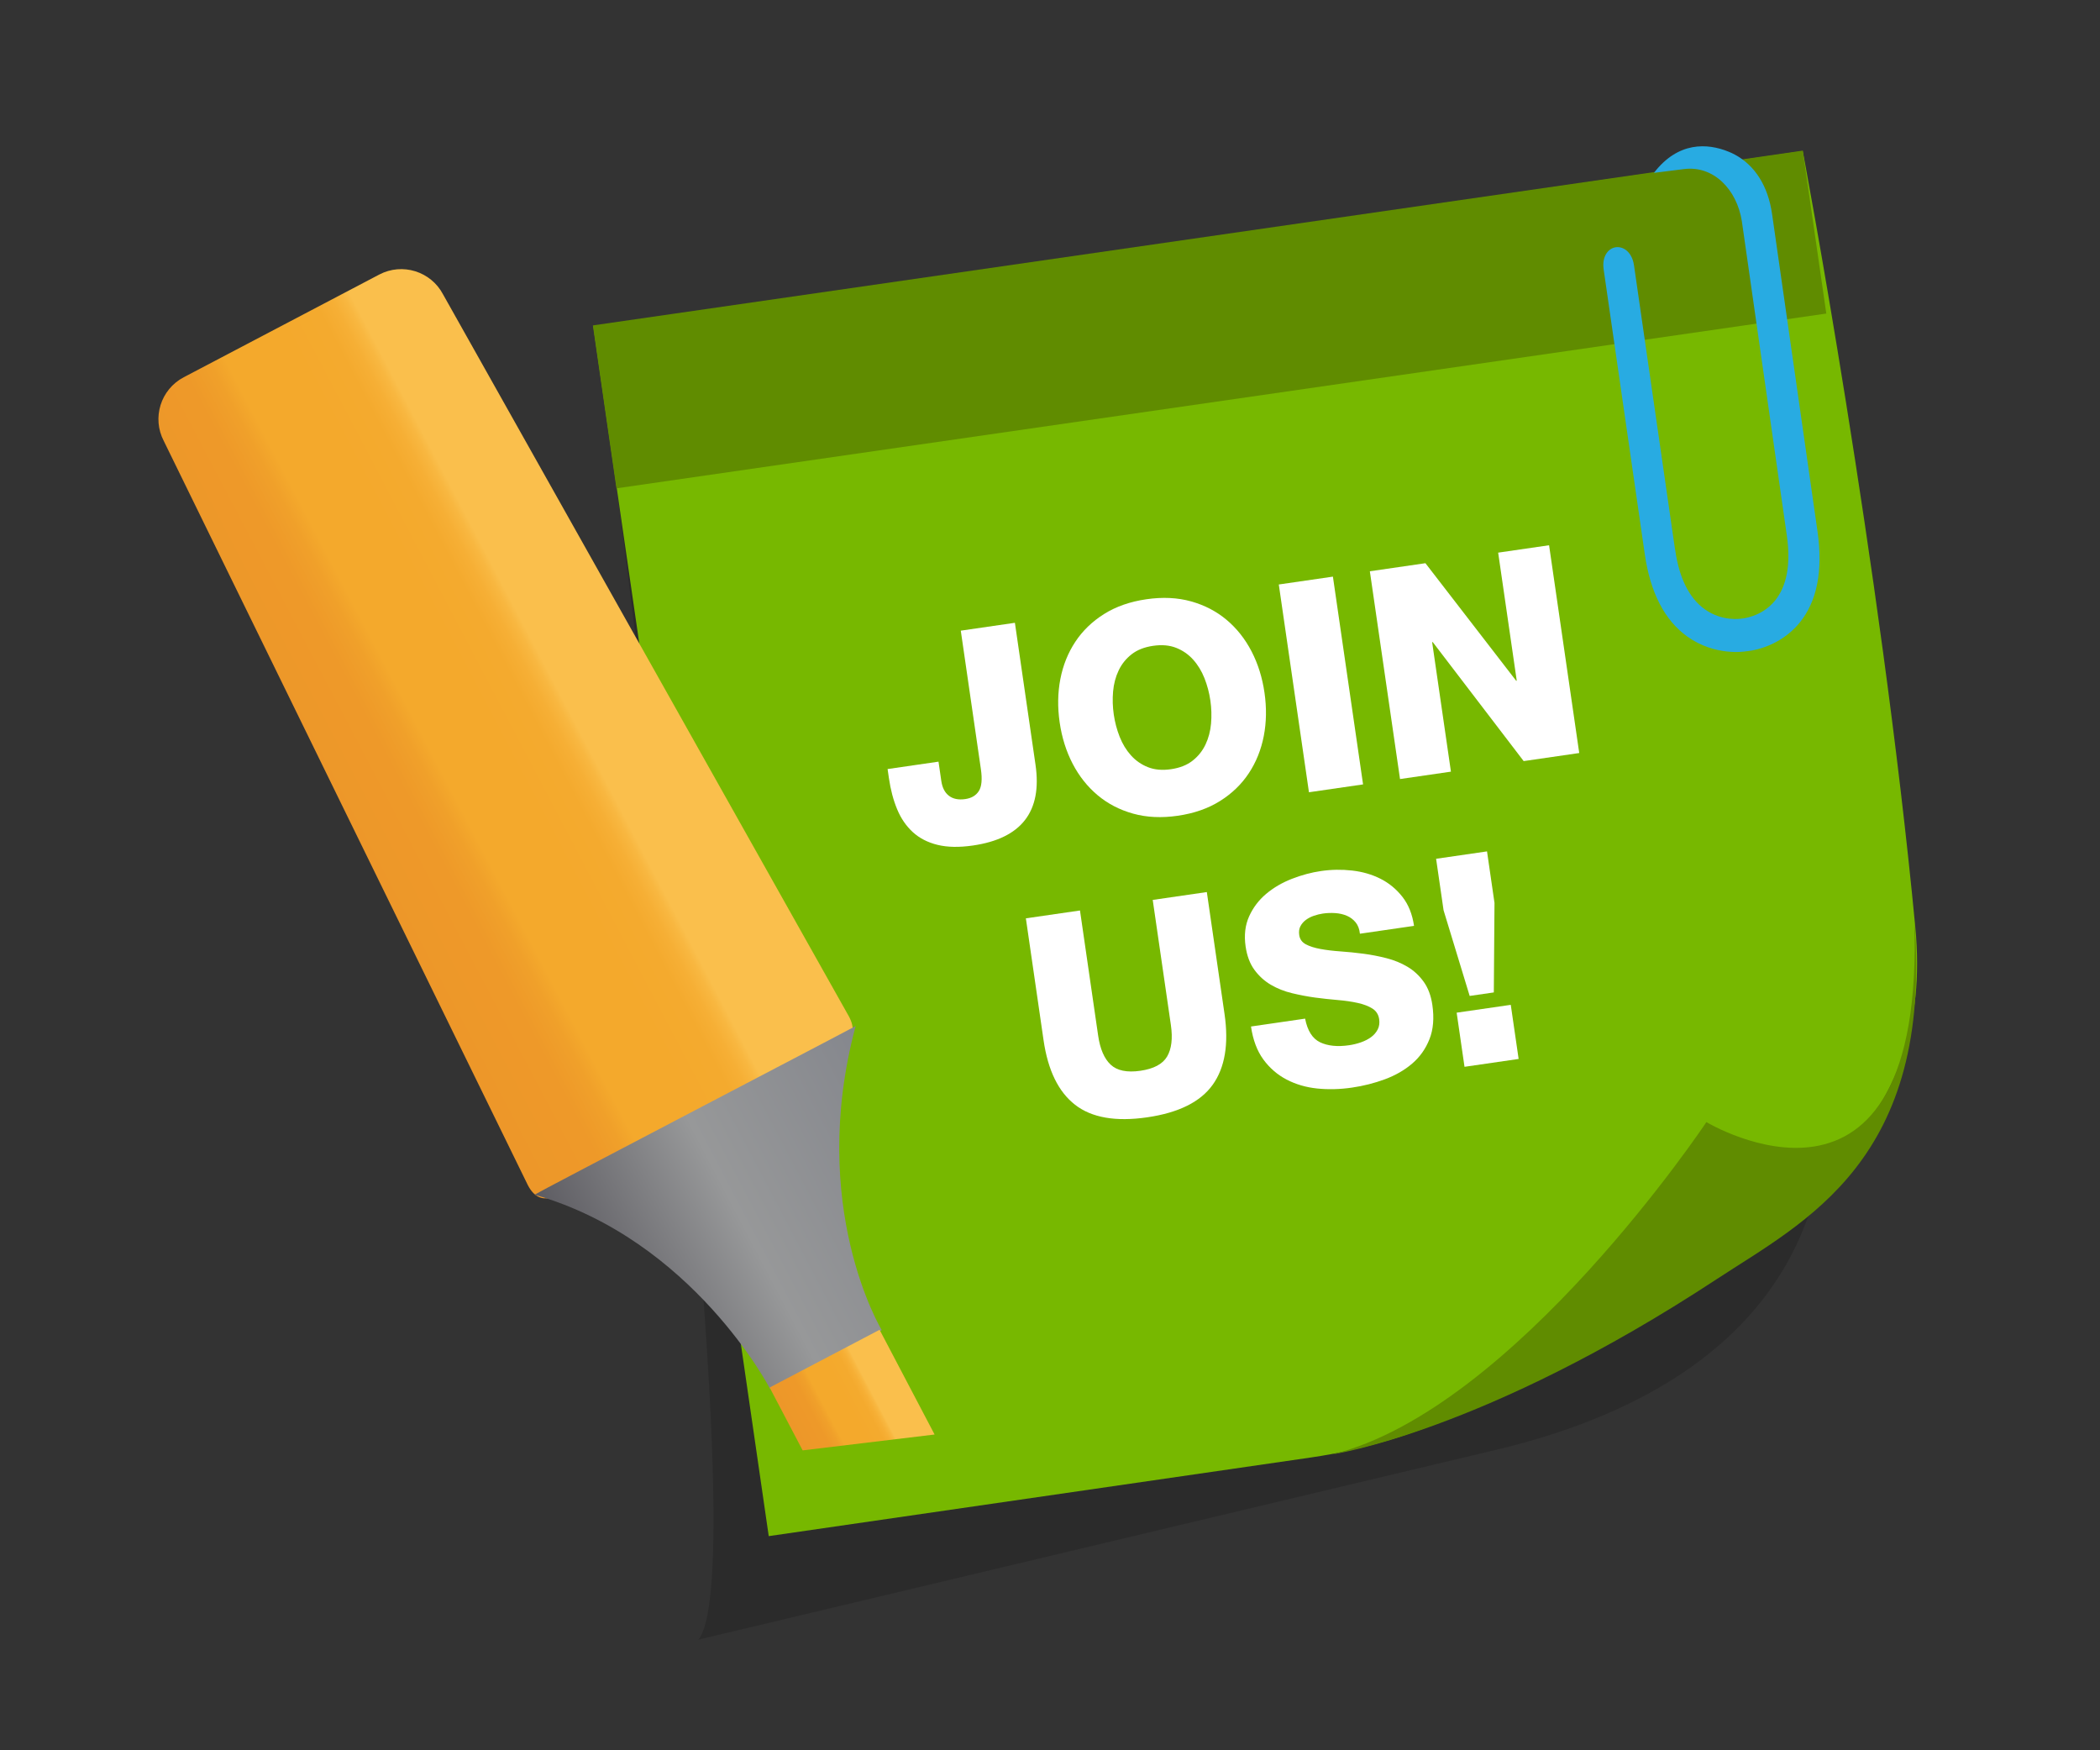 <?xml version="1.0" encoding="utf-8"?>
<!-- Generator: Adobe Illustrator 28.0.0, SVG Export Plug-In . SVG Version: 6.00 Build 0)  -->
<svg version="1.1" id="Layer_1" xmlns="http://www.w3.org/2000/svg" xmlns:xlink="http://www.w3.org/1999/xlink" x="0px" y="0px"
	 viewBox="0 0 300 250" style="enable-background:new 0 0 300 250;" xml:space="preserve">
<rect x="0" y="0" width="300" height="250" fill="#333333" stroke="none"/>
<style type="text/css">
	.st0{opacity:0.15;}
	.st1{fill:#77B800;}
	.st2{fill:#608C00;}
	.st3{fill:url(#SVGID_1_);}
	.st4{fill:url(#SVGID_00000043450261118508902420000006466448403991532219_);}
	.st5{fill:url(#SVGID_00000113334178100672270010000012949810593699831938_);}
	.st6{fill:#28ABE2;}
	.st7{fill:#FFFFFF;}
</style>
<g>
	<path class="st0" d="M257.537,21.578L88.135,69.9c0,0,20.347,154.333,11.606,164.305l114.576-27.258
		c31.251-7.6,48.158-25.538,46.501-52.966C257.211,94.27,257.537,21.578,257.537,21.578z"/>
	<path class="st1" d="M109.819,219.412c0,0,60.739-8.809,77.499-11.24c29.99-4.349,53.022-26.978,59.37-31.248
		c9.783-6.58,29.645-15.978,26.929-44.474c-4.967-52.118-16.08-110.872-16.08-110.872L84.761,46.636L109.819,219.412z"/>
	
		<rect x="85.545" y="33.985" transform="matrix(-0.99 0.143 -0.143 -0.99 350.448 66.198)" class="st2" width="174.584" height="23.508"/>
	<path class="st2" d="M273.469,131.427c2.767,34.326-15.698,43.049-28.263,51.305c-33.302,21.881-54.899,25.007-54.899,25.007
		c26.11-6.431,53.465-47.466,53.465-47.466S275.115,179.147,273.469,131.427z"/>
</g>
<g>
	
		<linearGradient id="SVGID_1_" gradientUnits="userSpaceOnUse" x1="55.002" y1="98.388" x2="106.818" y2="98.388" gradientTransform="matrix(0.885 -0.465 0.465 0.885 -47.31 53.916)">
		<stop  offset="0" style="stop-color:#ED9729"/>
		<stop  offset="0.204" style="stop-color:#EE9929"/>
		<stop  offset="0.277" style="stop-color:#F0A02A"/>
		<stop  offset="0.321" style="stop-color:#F4A92C"/>
		<stop  offset="0.344" style="stop-color:#F4A92C"/>
		<stop  offset="0.485" style="stop-color:#F4A92C"/>
		<stop  offset="0.612" style="stop-color:#F4AA2E"/>
		<stop  offset="0.657" style="stop-color:#F6AF35"/>
		<stop  offset="0.69" style="stop-color:#F8B740"/>
		<stop  offset="0.709" style="stop-color:#FABF4C"/>
		<stop  offset="0.75" style="stop-color:#FABF4C"/>
		<stop  offset="1" style="stop-color:#FABF4C"/>
	</linearGradient>
	<path class="st3" d="M121.288,145.204c1.735,3.303-1.107,4.397-4.412,6.133l-33.905,17.807c-3.308,1.737-5.822,3.456-7.556,0.153
		L23.41,63.011c-1.737-3.308-0.467-7.391,2.842-9.129l27.923-14.665c3.303-1.735,7.388-0.464,9.126,2.844L121.288,145.204z"/>
	
		<linearGradient id="SVGID_00000180344804295879493960000011620641051246230690_" gradientUnits="userSpaceOnUse" x1="55.215" y1="-155.926" x2="107.03" y2="-155.926" gradientTransform="matrix(0.885 -0.465 -0.465 -0.885 -35.686 76.05)">
		<stop  offset="0" style="stop-color:#5D5C62"/>
		<stop  offset="0.472" style="stop-color:#979899"/>
		<stop  offset="0.994" style="stop-color:#85878D"/>
	</linearGradient>
	<path style="fill:url(#SVGID_00000180344804295879493960000011620641051246230690_);" d="M125.964,189.987
		c0,0-10.663-17.574-3.728-43.434c0.023,0.044-45.794,23.95-45.873,24.092c22.632,6.454,33.645,27.722,33.645,27.722"/>
	
		<linearGradient id="SVGID_00000130636742663188541640000018057656534674417855_" gradientUnits="userSpaceOnUse" x1="72.144" y1="209.297" x2="89.885" y2="209.297" gradientTransform="matrix(0.885 -0.465 0.465 0.885 -47.31 53.916)">
		<stop  offset="0" style="stop-color:#ED9729"/>
		<stop  offset="0.204" style="stop-color:#EE9929"/>
		<stop  offset="0.277" style="stop-color:#F0A02A"/>
		<stop  offset="0.321" style="stop-color:#F4A92C"/>
		<stop  offset="0.344" style="stop-color:#F4A92C"/>
		<stop  offset="0.485" style="stop-color:#F4A92C"/>
		<stop  offset="0.612" style="stop-color:#F4AA2E"/>
		<stop  offset="0.657" style="stop-color:#F6AF35"/>
		<stop  offset="0.69" style="stop-color:#F8B740"/>
		<stop  offset="0.709" style="stop-color:#FABF4C"/>
		<stop  offset="0.75" style="stop-color:#FABF4C"/>
		<stop  offset="1" style="stop-color:#FABF4C"/>
	</linearGradient>
	<polygon style="fill:url(#SVGID_00000130636742663188541640000018057656534674417855_);" points="133.514,204.898 114.664,207.163 
		109.95,198.186 125.656,189.937 	"/>
</g>
<path class="st6" d="M240.567,24.15c4.24-0.535,7.542,2.917,8.263,7.411l6.429,44.916c0,0.001,0,0.002,0,0.004
	c0.586,4.092,0.014,7.229-1.7,9.321c-1.92,2.344-4.68,2.548-4.799,2.56c-0.026,0.005-2.715,0.459-5.226-1.343
	c-2.225-1.594-3.645-4.441-4.22-8.46c-0.006-0.04-0.017-0.077-0.028-0.115l-5.854-40.532c-0.174-1.225-0.753-2.014-1.433-2.379
	c-0.369-0.199-0.768-0.272-1.147-0.223c-1.079,0.139-2.029,1.272-1.759,3.168l5.872,40.648c0.786,5.495,2.828,9.462,6.07,11.789
	c3.991,2.863,8.292,2.137,8.384,2.115c0.184-0.011,4.567-0.314,7.643-4.053c2.518-3.06,3.387-7.457,2.583-13.069
	c0-0.001,0-0.002,0-0.003l-6.492-45.352c-0.001-0.002-0.002-0.003-0.002-0.005c-0.565-3.95-2.432-6.914-5.298-8.456
	c-0.286-0.154-0.584-0.294-0.892-0.42c-3.043-1.244-7.228-1.48-10.686,3.02"/>
<g>
	<path class="st7" d="M147.931,109.241c0.97,6.679-2.01,10.52-8.937,11.526c-1.969,0.286-3.655,0.254-5.063-0.093
		c-1.409-0.347-2.587-0.954-3.533-1.821c-0.946-0.867-1.691-1.954-2.234-3.262c-0.544-1.306-0.937-2.792-1.178-4.455l-0.187-1.289
		l7.273-1.056l0.398,2.744c0.141,0.97,0.505,1.682,1.095,2.132c0.589,0.453,1.368,0.608,2.339,0.467
		c0.887-0.129,1.53-0.513,1.933-1.151c0.403-0.638,0.5-1.678,0.29-3.119l-2.872-19.784l7.731-1.123L147.931,109.241z"/>
	<path class="st7" d="M151.38,103.18c-0.314-2.161-0.281-4.224,0.099-6.189c0.379-1.965,1.092-3.737,2.135-5.318
		c1.044-1.58,2.414-2.903,4.113-3.971c1.697-1.067,3.711-1.771,6.039-2.108c2.327-0.338,4.456-0.236,6.389,0.304
		c1.931,0.541,3.623,1.419,5.072,2.637c1.45,1.219,2.637,2.715,3.56,4.491c0.922,1.776,1.541,3.744,1.854,5.905
		c0.313,2.162,0.28,4.226-0.099,6.19c-0.38,1.964-1.092,3.738-2.136,5.317c-1.043,1.581-2.415,2.904-4.113,3.971
		s-3.711,1.77-6.039,2.108c-2.327,0.338-4.457,0.236-6.389-0.304c-1.932-0.54-3.622-1.419-5.072-2.638
		c-1.449-1.218-2.637-2.716-3.559-4.491C152.312,107.311,151.693,105.342,151.38,103.18z M159.11,102.058
		c0.161,1.109,0.442,2.171,0.845,3.188c0.402,1.017,0.94,1.9,1.615,2.651c0.675,0.75,1.485,1.312,2.431,1.684
		c0.944,0.373,2.042,0.468,3.288,0.287c1.247-0.182,2.271-0.584,3.071-1.21c0.801-0.625,1.416-1.394,1.851-2.305
		c0.434-0.912,0.699-1.912,0.796-3.001c0.096-1.089,0.063-2.188-0.097-3.297c-0.161-1.108-0.443-2.17-0.845-3.188
		c-0.402-1.017-0.941-1.9-1.616-2.651c-0.676-0.751-1.484-1.312-2.431-1.685c-0.945-0.372-2.041-0.468-3.288-0.286
		c-1.246,0.181-2.271,0.583-3.071,1.209c-0.8,0.625-1.417,1.394-1.851,2.306s-0.698,1.912-0.795,3.001
		C158.917,99.851,158.949,100.95,159.11,102.058z"/>
	<path class="st7" d="M182.685,83.485l7.731-1.122l4.308,29.677l-7.73,1.122L182.685,83.485z"/>
	<path class="st7" d="M195.693,81.597l7.939-1.153l12.963,16.792l0.083-0.012l-2.655-18.288l7.274-1.056l4.308,29.677l-7.938,1.153
		l-12.993-17l-0.083,0.012l2.685,18.496l-7.273,1.056L195.693,81.597z"/>
	<path class="st7" d="M174.933,144.833c0.624,4.296,0.059,7.667-1.693,10.112c-1.753,2.448-4.873,3.997-9.362,4.648
		c-4.489,0.652-7.922,0.055-10.298-1.794c-2.376-1.847-3.876-4.919-4.499-9.214l-2.528-17.415l7.731-1.122l2.594,17.871
		c0.277,1.912,0.875,3.298,1.791,4.154c0.917,0.857,2.331,1.147,4.243,0.87c1.912-0.278,3.186-0.958,3.82-2.04
		s0.814-2.58,0.537-4.492l-2.595-17.872l7.73-1.122L174.933,144.833z"/>
	<path class="st7" d="M186.445,145.496c0.337,1.733,1.052,2.859,2.146,3.381c1.094,0.52,2.473,0.66,4.135,0.418
		c0.582-0.084,1.148-0.223,1.7-0.416s1.033-0.44,1.442-0.74c0.408-0.299,0.724-0.664,0.945-1.092c0.22-0.428,0.291-0.92,0.21-1.475
		c-0.097-0.664-0.418-1.17-0.963-1.515s-1.242-0.612-2.09-0.8c-0.849-0.189-1.795-0.327-2.84-0.416
		c-1.046-0.088-2.131-0.207-3.256-0.354c-1.098-0.151-2.195-0.36-3.295-0.625s-2.105-0.663-3.017-1.196
		c-0.912-0.532-1.694-1.24-2.346-2.121s-1.075-2.002-1.272-3.359c-0.233-1.605-0.066-3.039,0.501-4.295s1.381-2.33,2.439-3.219
		c1.06-0.889,2.285-1.605,3.678-2.147s2.781-0.913,4.167-1.114c1.469-0.213,2.944-0.236,4.426-0.069
		c1.48,0.167,2.832,0.558,4.053,1.173c1.222,0.615,2.266,1.474,3.134,2.58c0.867,1.105,1.422,2.488,1.663,4.15l-7.73,1.123
		c-0.069-0.669-0.275-1.212-0.618-1.629c-0.344-0.418-0.764-0.73-1.262-0.941c-0.497-0.211-1.046-0.336-1.646-0.377
		c-0.6-0.04-1.191-0.018-1.772,0.066c-0.415,0.061-0.84,0.164-1.271,0.312c-0.432,0.146-0.812,0.344-1.146,0.59
		c-0.332,0.246-0.593,0.547-0.781,0.898c-0.189,0.354-0.248,0.779-0.175,1.277c0.084,0.582,0.395,1.02,0.932,1.309
		s1.234,0.514,2.093,0.672c0.856,0.158,1.815,0.274,2.872,0.347c1.058,0.073,2.149,0.184,3.273,0.331
		c1.125,0.148,2.231,0.363,3.319,0.644c1.087,0.28,2.08,0.688,2.979,1.222c0.897,0.535,1.666,1.244,2.304,2.127
		c0.637,0.885,1.053,1.991,1.246,3.321c0.273,1.885,0.135,3.517-0.414,4.897c-0.549,1.383-1.371,2.541-2.466,3.479
		s-2.395,1.684-3.897,2.242c-1.504,0.557-3.073,0.955-4.708,1.191c-1.718,0.25-3.374,0.292-4.968,0.128
		c-1.594-0.165-3.05-0.591-4.365-1.276c-1.316-0.686-2.425-1.643-3.324-2.87s-1.488-2.797-1.766-4.709L186.445,145.496z"/>
	<path class="st7" d="M213.499,128.963l-0.096,12.789l-3.45,0.501l-3.728-12.233l-1.068-7.356l7.274-1.056L213.499,128.963z
		 M208.094,144.645l7.73-1.121l1.123,7.73l-7.731,1.122L208.094,144.645z"/>
</g>
</svg>
